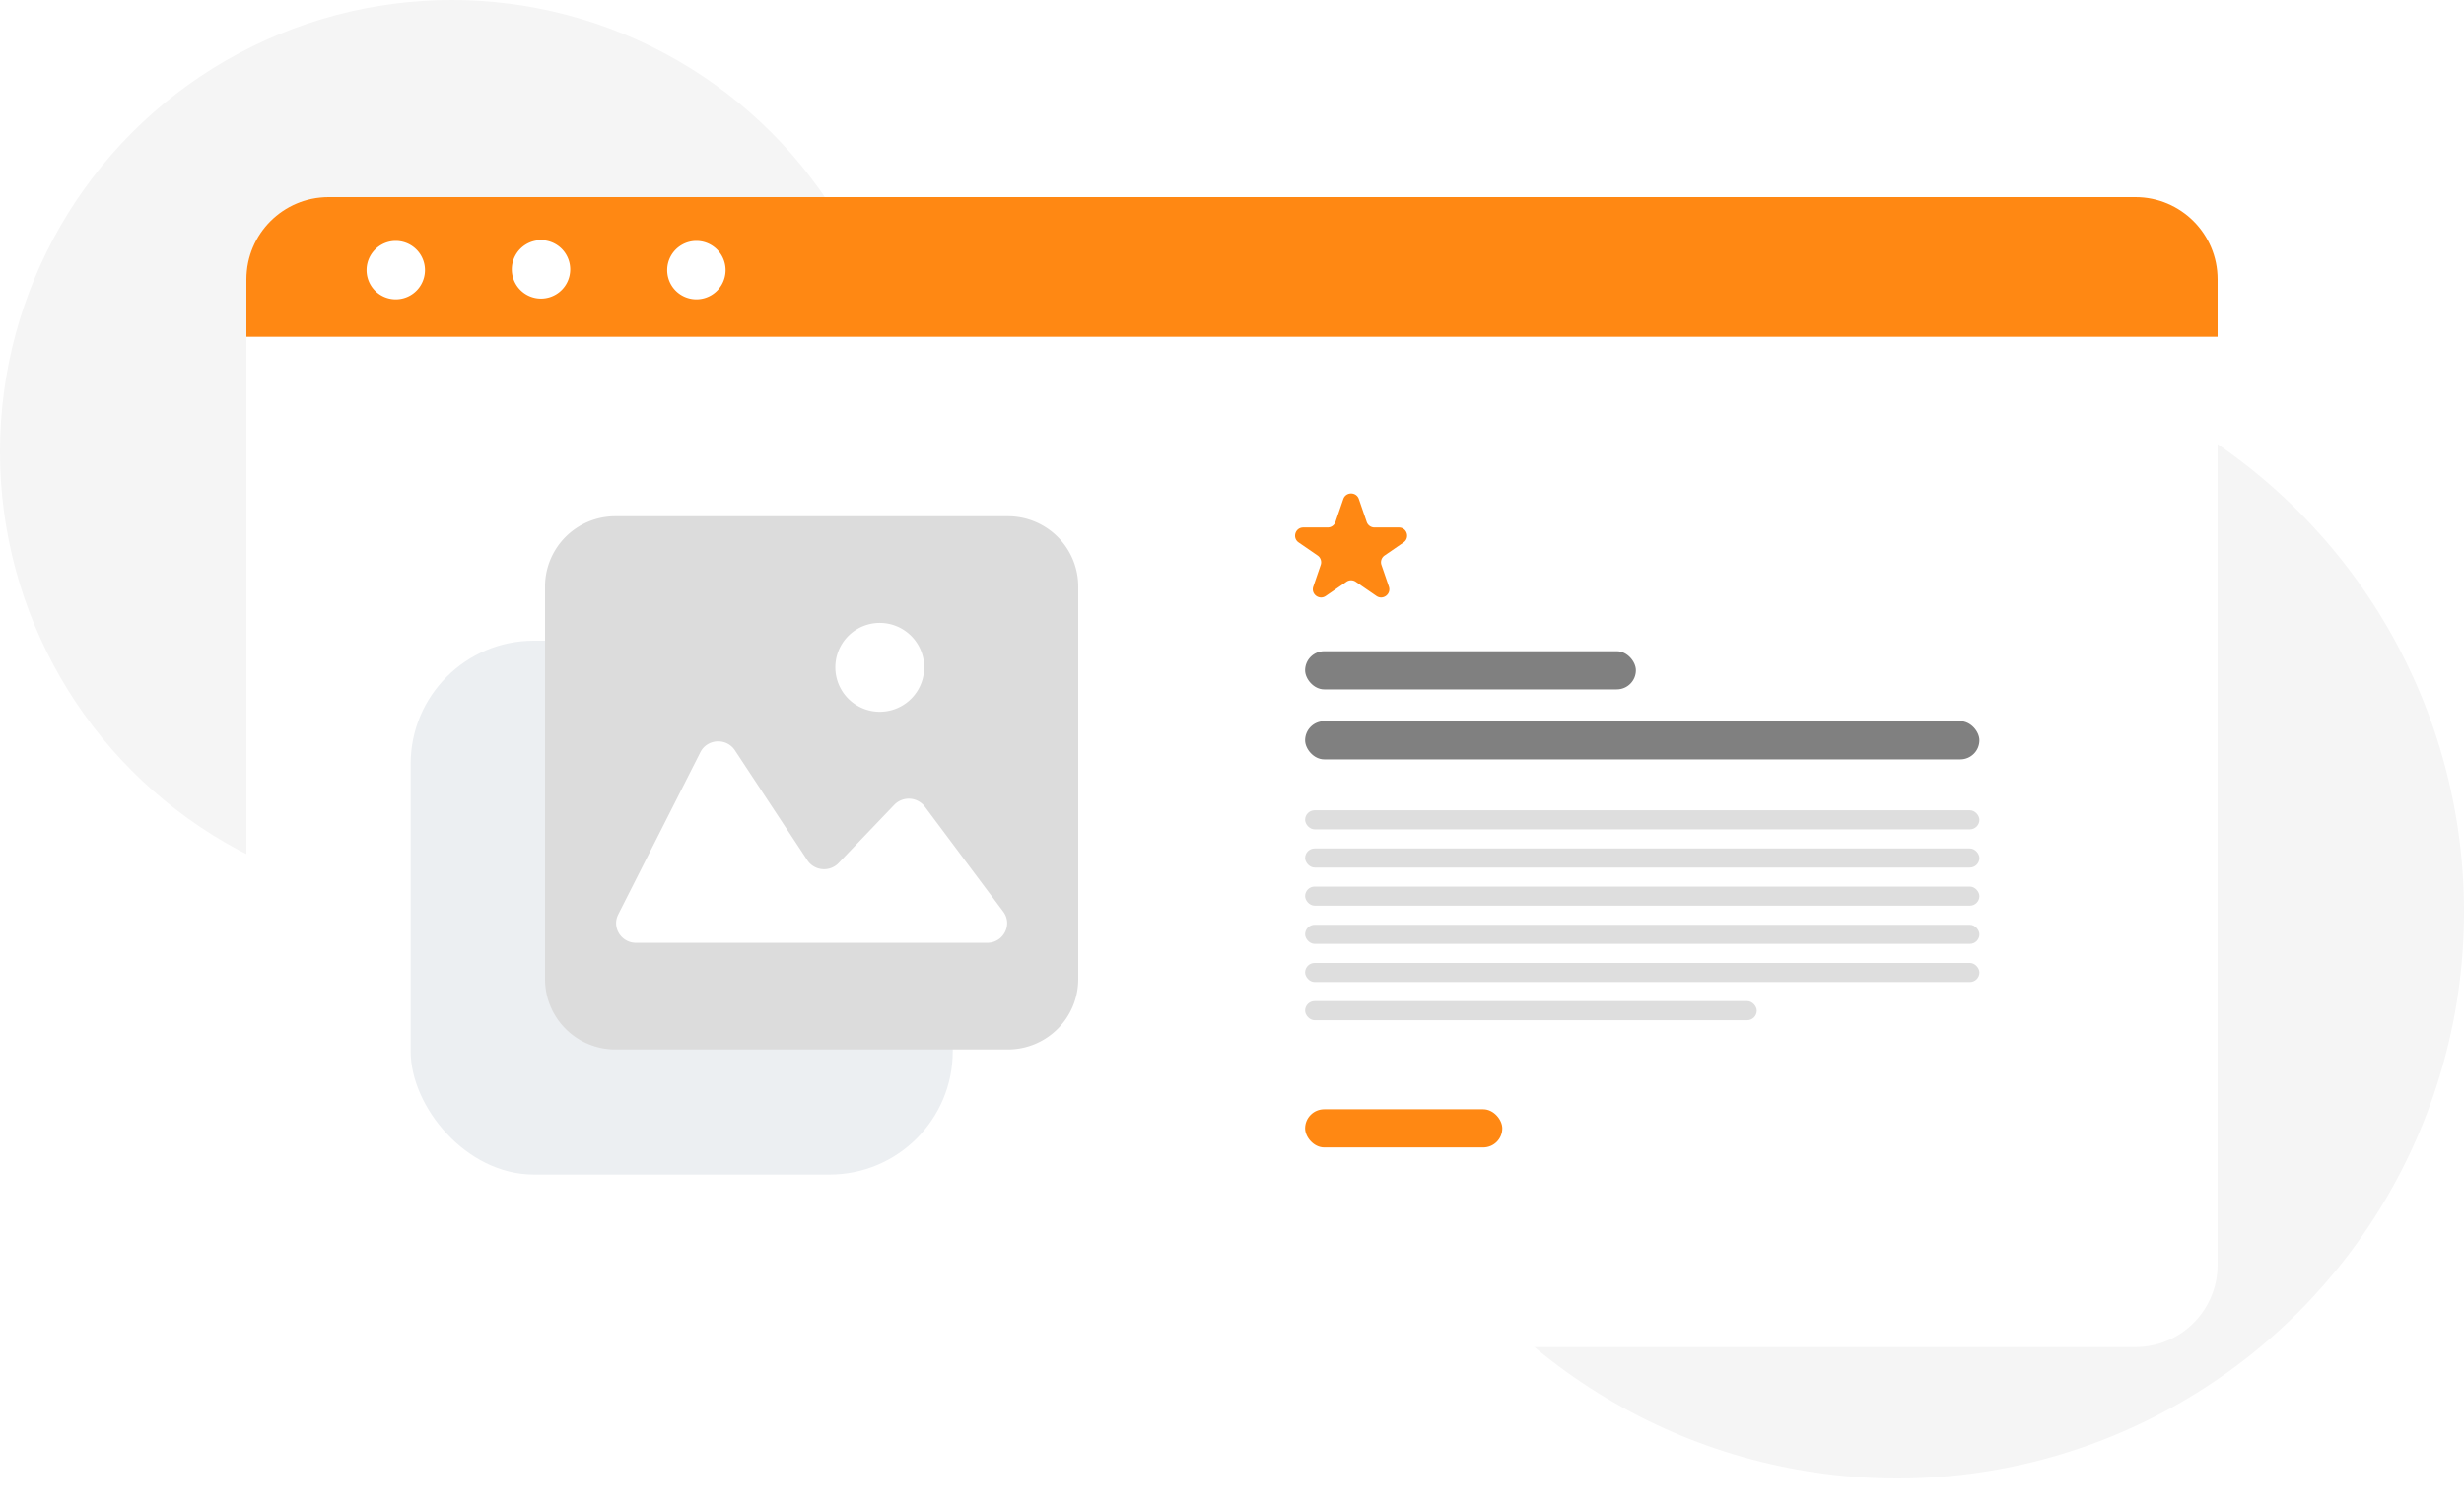<svg xmlns="http://www.w3.org/2000/svg" fill="none" viewBox="0 0 300 184"><circle cx="231" cy="111" r="69" fill="#F5F5F5"/><circle cx="55" cy="55" r="55" fill="#F5F5F5"/><g filter="url(#a)"><rect width="240" height="140" x="26" y="20" fill="#fff" rx="10"/><path fill="#FF8813" d="M26 30c0-5.523 4.477-10 10-10h220c5.523 0 10 4.477 10 10v7H26v-7Z"/><path fill="#fff" d="M47.742 28.888a3.555 3.555 0 1 1-7.11 0 3.555 3.555 0 0 1 7.11 0ZM61.96 32.352a3.556 3.556 0 1 0-.179-7.11 3.556 3.556 0 0 0 .179 7.11ZM84.342 28.888a3.555 3.555 0 1 1-7.11 0 3.555 3.555 0 0 1 7.11 0Z"/></g><rect width="40.275" height="4.647" x="158.9" y="79.285" fill="gray" rx="2.324"/><rect width="24.01" height="4.647" x="158.9" y="135.051" fill="#FF8813" rx="2.324"/><rect width="82.099" height="4.647" x="158.9" y="87.805" fill="gray" rx="2.324"/><rect width="82.099" height="2.324" x="158.9" y="98.648" fill="#DEDEDE" rx="1.162"/><rect width="82.099" height="2.324" x="158.9" y="103.297" fill="#DEDEDE" rx="1.162"/><rect width="82.099" height="2.324" x="158.9" y="107.941" fill="#DEDEDE" rx="1.162"/><rect width="82.099" height="2.324" x="158.9" y="112.59" fill="#DEDEDE" rx="1.162"/><rect width="82.099" height="2.324" x="158.9" y="117.238" fill="#DEDEDE" rx="1.162"/><rect width="54.991" height="2.324" x="158.9" y="121.883" fill="#DEDEDE" rx="1.162"/><rect width="66" height="65" x="50" y="78" fill="#ECEFF2" rx="15"/><path fill="#DCDCDC" d="M122.716 62.852H74.923a8.563 8.563 0 0 0-8.564 8.563v47.793a8.563 8.563 0 0 0 8.564 8.564h47.793a8.563 8.563 0 0 0 8.563-8.564V71.415a8.563 8.563 0 0 0-8.563-8.563Z"/><path fill="#fff" d="m75.272 111.335 10-19.752c.836-1.652 3.183-1.784 4.206-.233l8.822 13.386c.855 1.298 2.723 1.463 3.801.337l6.779-7.087a2.45 2.45 0 0 1 3.72.222l9.548 12.78c1.178 1.577.033 3.799-1.954 3.799h-42.75c-1.801 0-2.975-1.864-2.17-3.45l-.002-.002ZM107.115 86.656a5.41 5.41 0 1 0 0-10.82 5.41 5.41 0 0 0 0 10.82Z"/><path fill="#FF8813" d="M163.554 60.758c.309-.9 1.583-.9 1.892 0l.955 2.785a1 1 0 0 0 .946.676h2.971c.982 0 1.376 1.267.567 1.824l-2.309 1.589a1.002 1.002 0 0 0-.379 1.148l.904 2.635c.313.912-.719 1.695-1.513 1.148l-2.521-1.735a1 1 0 0 0-1.134 0l-2.521 1.735c-.794.547-1.826-.236-1.513-1.148l.904-2.635a1.002 1.002 0 0 0-.379-1.148l-2.309-1.59c-.809-.556-.415-1.823.567-1.823h2.971a1 1 0 0 0 .946-.676l.955-2.785Z"/><defs><filter id="a" width="280" height="180" x="10" y="4" color-interpolation-filters="sRGB" filterUnits="userSpaceOnUse"><feFlood flood-opacity="0" result="BackgroundImageFix"/><feColorMatrix in="SourceAlpha" result="hardAlpha" values="0 0 0 0 0 0 0 0 0 0 0 0 0 0 0 0 0 0 127 0"/><feOffset dx="4" dy="4"/><feGaussianBlur stdDeviation="10"/><feComposite in2="hardAlpha" operator="out"/><feColorMatrix values="0 0 0 0 0 0 0 0 0 0 0 0 0 0 0 0 0 0 0.25 0"/><feBlend in2="BackgroundImageFix" result="effect1_dropShadow_3121_10182"/><feBlend in="SourceGraphic" in2="effect1_dropShadow_3121_10182" result="shape"/></filter></defs></svg>